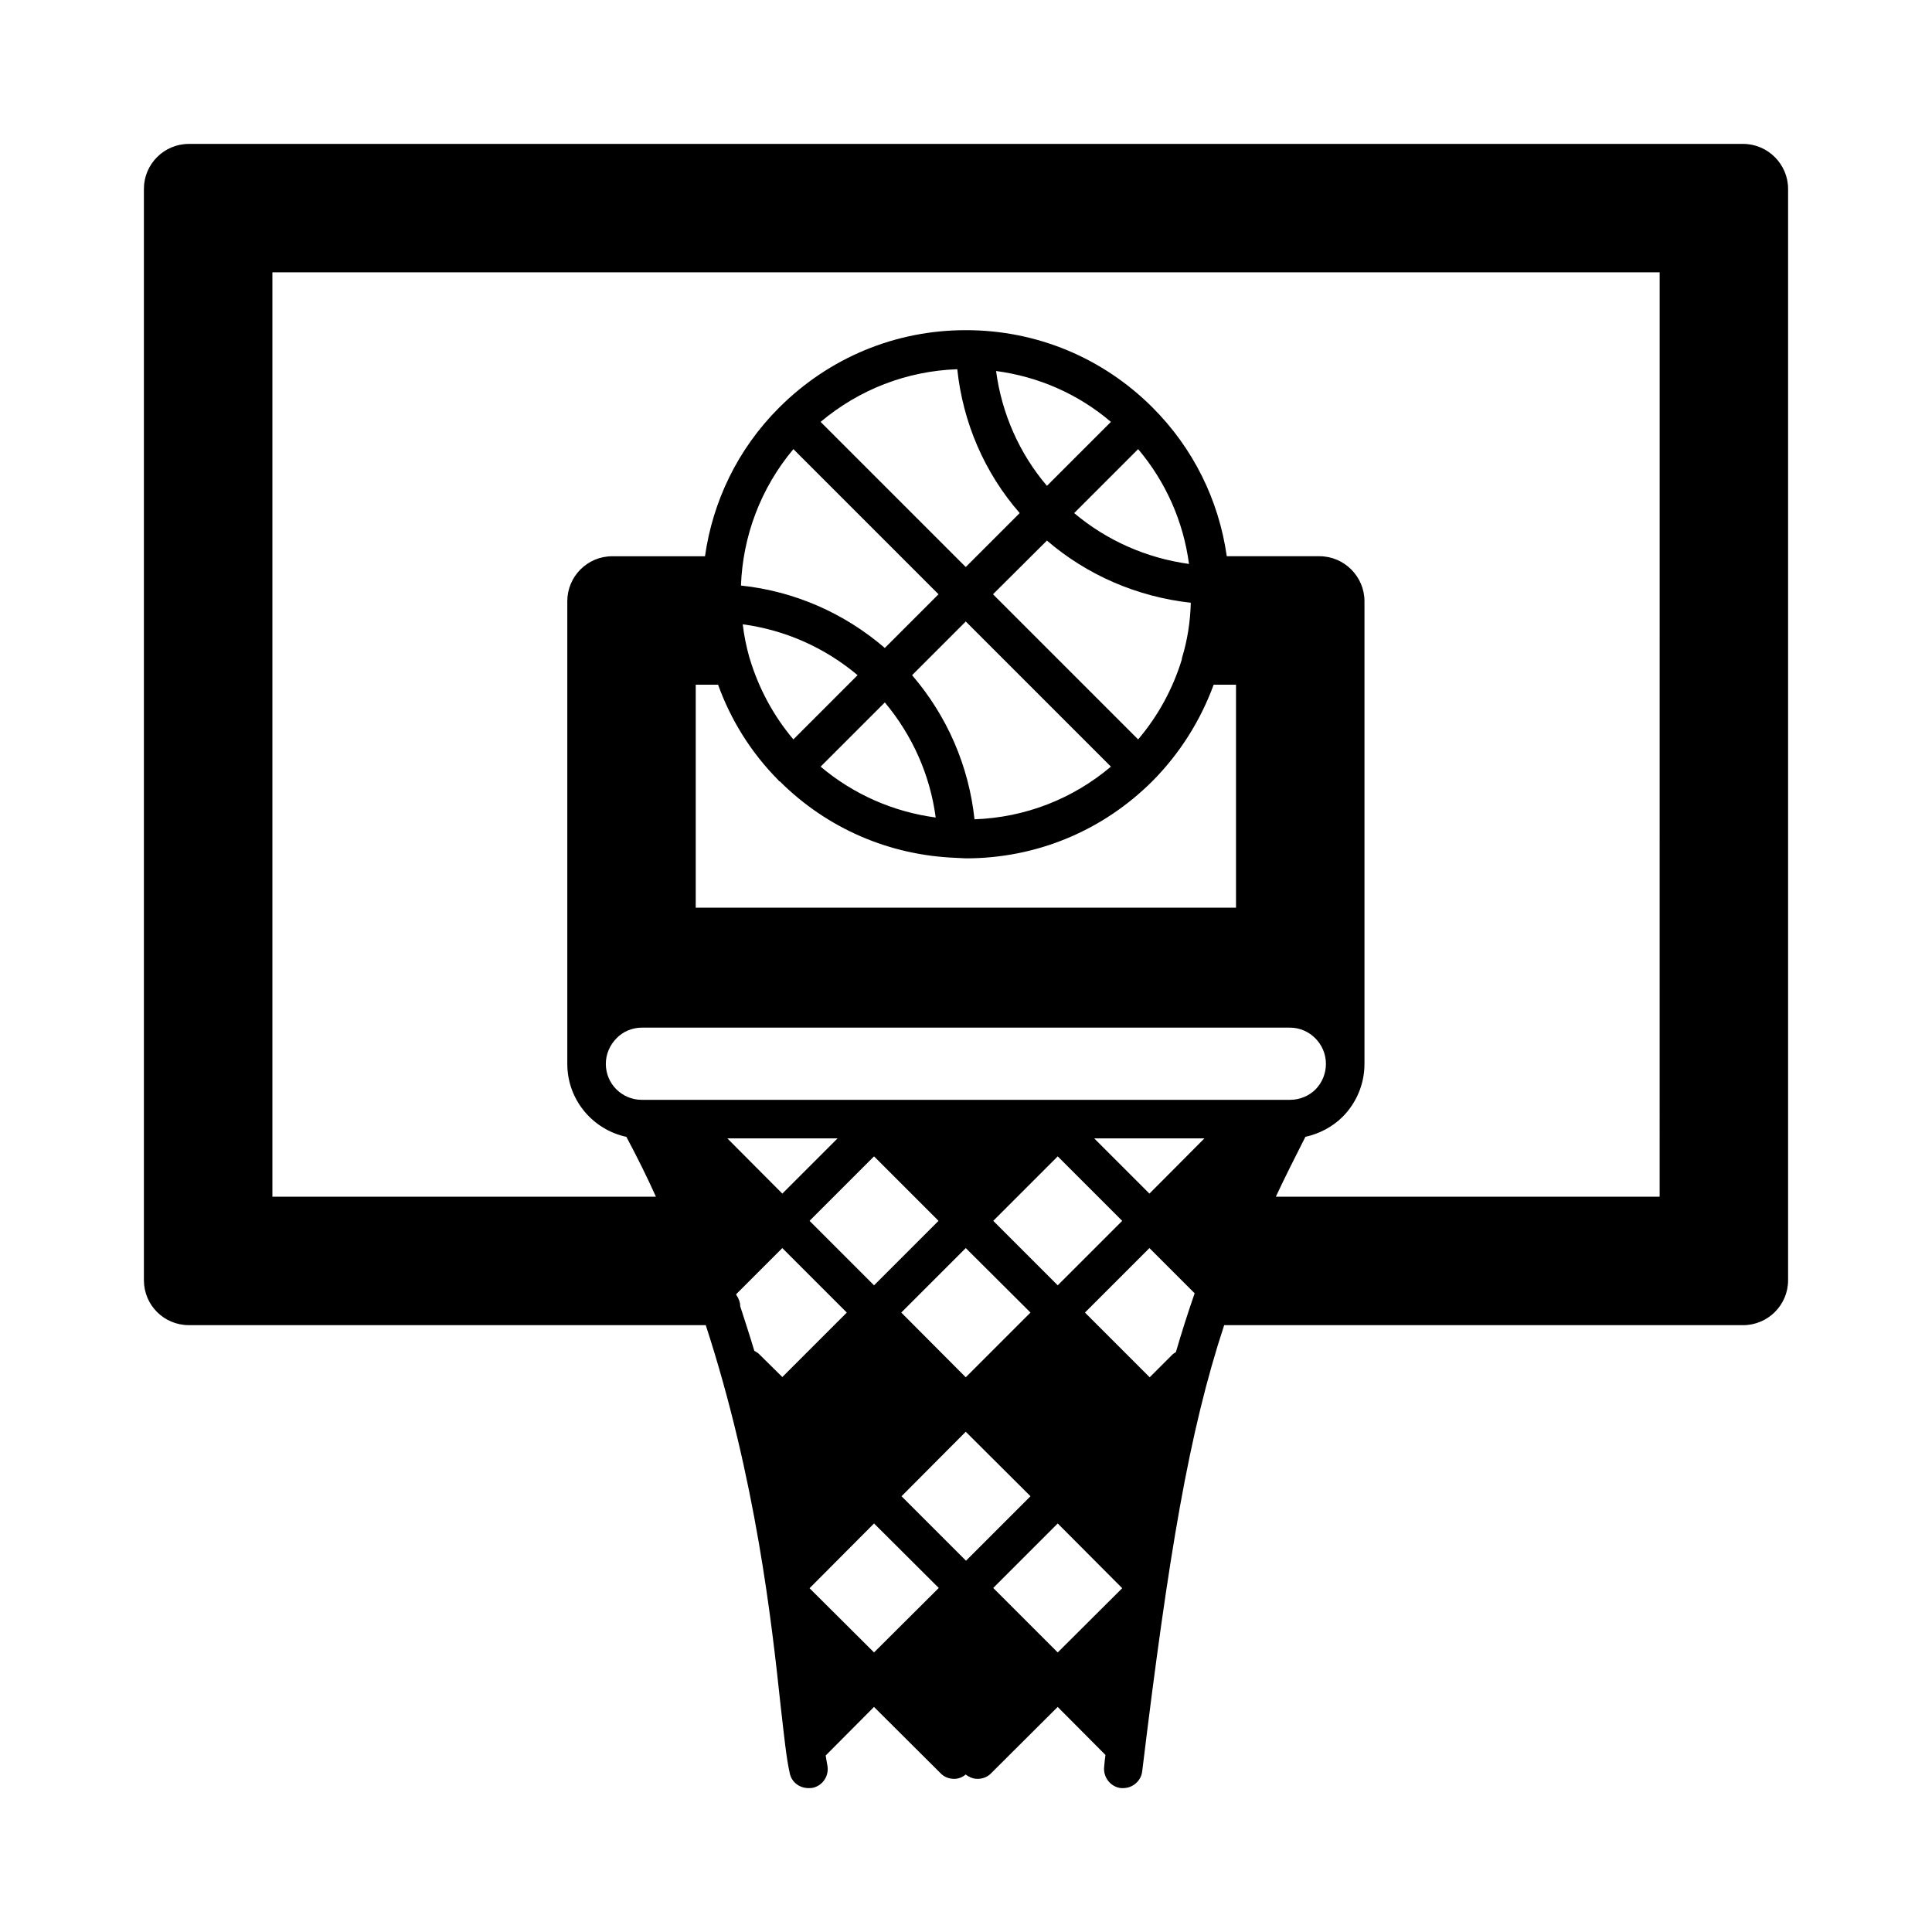 <?xml version="1.0" encoding="UTF-8"?>
<!-- Uploaded to: SVG Repo, www.svgrepo.com, Generator: SVG Repo Mixer Tools -->
<svg fill="#000000" width="800px" height="800px" version="1.1" viewBox="144 144 512 512" xmlns="http://www.w3.org/2000/svg">
 <path d="m605.95 182.14h-411.9c-6.606 0-11.914 5.375-11.914 11.914v289.21c0 6.606 5.309 11.914 11.914 11.914h136.98c13.344 40.918 17.496 78.977 19.812 100.56 0.953 8.305 1.566 14.367 2.449 18.18 0.477 2.383 2.586 3.949 4.969 3.949 0.34 0 0.75 0 1.09-0.066 2.793-0.613 4.492-3.336 3.879-6.129-0.137-0.68-0.273-1.566-0.41-2.449l12.801-12.867 17.633 17.566c0.953 1.02 2.316 1.496 3.609 1.496 1.09 0 2.18-0.41 3.062-1.156 0.953 0.75 2.043 1.156 3.133 1.156 1.293 0 2.656-0.477 3.609-1.496l17.633-17.566 12.664 12.73c-0.137 1.02-0.273 1.973-0.34 3.062-0.34 2.793 1.633 5.379 4.426 5.719h0.613c2.519 0 4.766-1.906 5.039-4.492 7.012-57.598 12.391-89.867 21.719-118.19h137.53c6.535 0 11.914-5.309 11.914-11.914v-289.22c0-6.539-5.379-11.914-11.914-11.914zm-188.86 309.7-17.156 17.156-17.09-17.156 17.09-17.09zm-9.871-24.305 17.09-17.09 17.09 17.09-17.09 17.09zm-31.59 17.09-17.09-17.09 17.09-17.09 17.09 17.09zm-24.305-24.305-14.57-14.637h29.207zm0 48.609-5.992-5.922c-0.41-0.477-0.953-0.75-1.43-1.02-1.156-3.879-2.449-7.828-3.746-11.848v-0.066c0-1.02-0.41-1.973-0.953-2.793-0.066-0.137-0.066-0.203-0.137-0.273l12.254-12.254 17.09 17.09zm24.305 72.984-17.09-17.02 17.09-17.156 17.156 17.09zm24.375-24.305-17.09-17.09 17.02-17.09 17.156 17.09zm24.305 24.305-17.09-17.09 17.09-17.09 17.09 17.156zm31.316-79.586c-0.273 0.203-0.613 0.34-0.887 0.613l-6.059 6.059-17.156-17.156 17.09-17.09 11.984 11.984c-1.773 5.102-3.406 10.211-4.973 15.59zm-7.012-42.008-14.637-14.637h29.207zm-134.53-24.852c-5.242 0-9.531-4.223-9.531-9.531 0-2.519 1.02-4.969 2.859-6.809 1.703-1.77 4.152-2.793 6.672-2.793h171.77c5.242 0 9.531 4.356 9.531 9.602 0 2.586-1.02 4.969-2.723 6.738-1.84 1.84-4.289 2.793-6.809 2.793zm64.406-105.32c7.285 8.715 11.984 19.199 13.48 30.5-11.234-1.496-21.785-6.129-30.5-13.48zm-24.238 9.805c-5.379-6.398-9.191-13.617-11.508-21.242-0.066-0.137-0.066-0.273-0.137-0.41-0.816-2.926-1.43-5.856-1.77-8.852 11.234 1.496 21.785 6.195 30.434 13.48zm31.457-17.02 14.23-14.23 38.465 38.465c-10.145 8.578-22.738 13.48-36.152 13.957-1.5-14.16-7.285-27.434-16.543-38.191zm21.445-21.445 14.297-14.23c10.688 9.191 23.965 14.91 38.125 16.477-0.137 5.039-0.887 9.871-2.316 14.57-0.066 0.203-0.066 0.34-0.066 0.477-2.383 7.762-6.262 14.91-11.574 21.172zm21.512-21.516 16.953-16.953c7.352 8.715 11.984 19.199 13.48 30.434-11.301-1.566-21.785-6.195-30.434-13.48zm-7.215-7.215c-7.352-8.645-11.984-19.199-13.48-30.434 11.234 1.496 21.719 6.059 30.434 13.48zm-7.219 7.215-14.297 14.297-38.465-38.465c10.211-8.578 22.809-13.48 36.219-13.957 1.496 14.16 7.219 27.438 16.543 38.125zm-21.512 21.516-14.23 14.23c-10.758-9.258-23.965-15.047-38.125-16.543 0.477-12.938 5.106-25.668 13.891-36.152zm-42.418 49.289c0.066 0.066 0.066 0.137 0.137 0.203 0.066 0.066 0.203 0.066 0.273 0.137 12.527 12.461 29.004 19.539 46.566 20.219 0.137 0 2.723 0.137 2.723 0.137 18.656 0 36.219-7.285 49.43-20.492 7.285-7.352 12.73-16.066 16.203-25.531h5.922v59.094l-143.18 0.004v-59.094h5.922c3.34 9.258 8.648 17.906 16 25.324zm233.52 110.36h-101.71c2.383-5.106 5.039-10.348 7.828-15.863 3.676-0.816 7.148-2.586 9.941-5.379 3.676-3.746 5.719-8.715 5.719-13.957v-0.066-122.55c0-6.535-5.379-11.914-11.914-11.914h-24.578c-2.109-14.844-8.852-28.594-19.676-39.418-13.207-13.207-30.773-20.492-49.43-20.492h-0.066c-18.656 0-36.219 7.285-49.496 20.562-11.031 11.031-17.566 24.918-19.609 39.352h-24.578c-6.606 0-11.914 5.379-11.914 11.914v122.55 0.066c0 9.531 6.738 17.43 15.66 19.336 2.793 5.242 5.445 10.555 7.828 15.863l-101.64-0.004v-244.96h367.64z"/>
</svg>